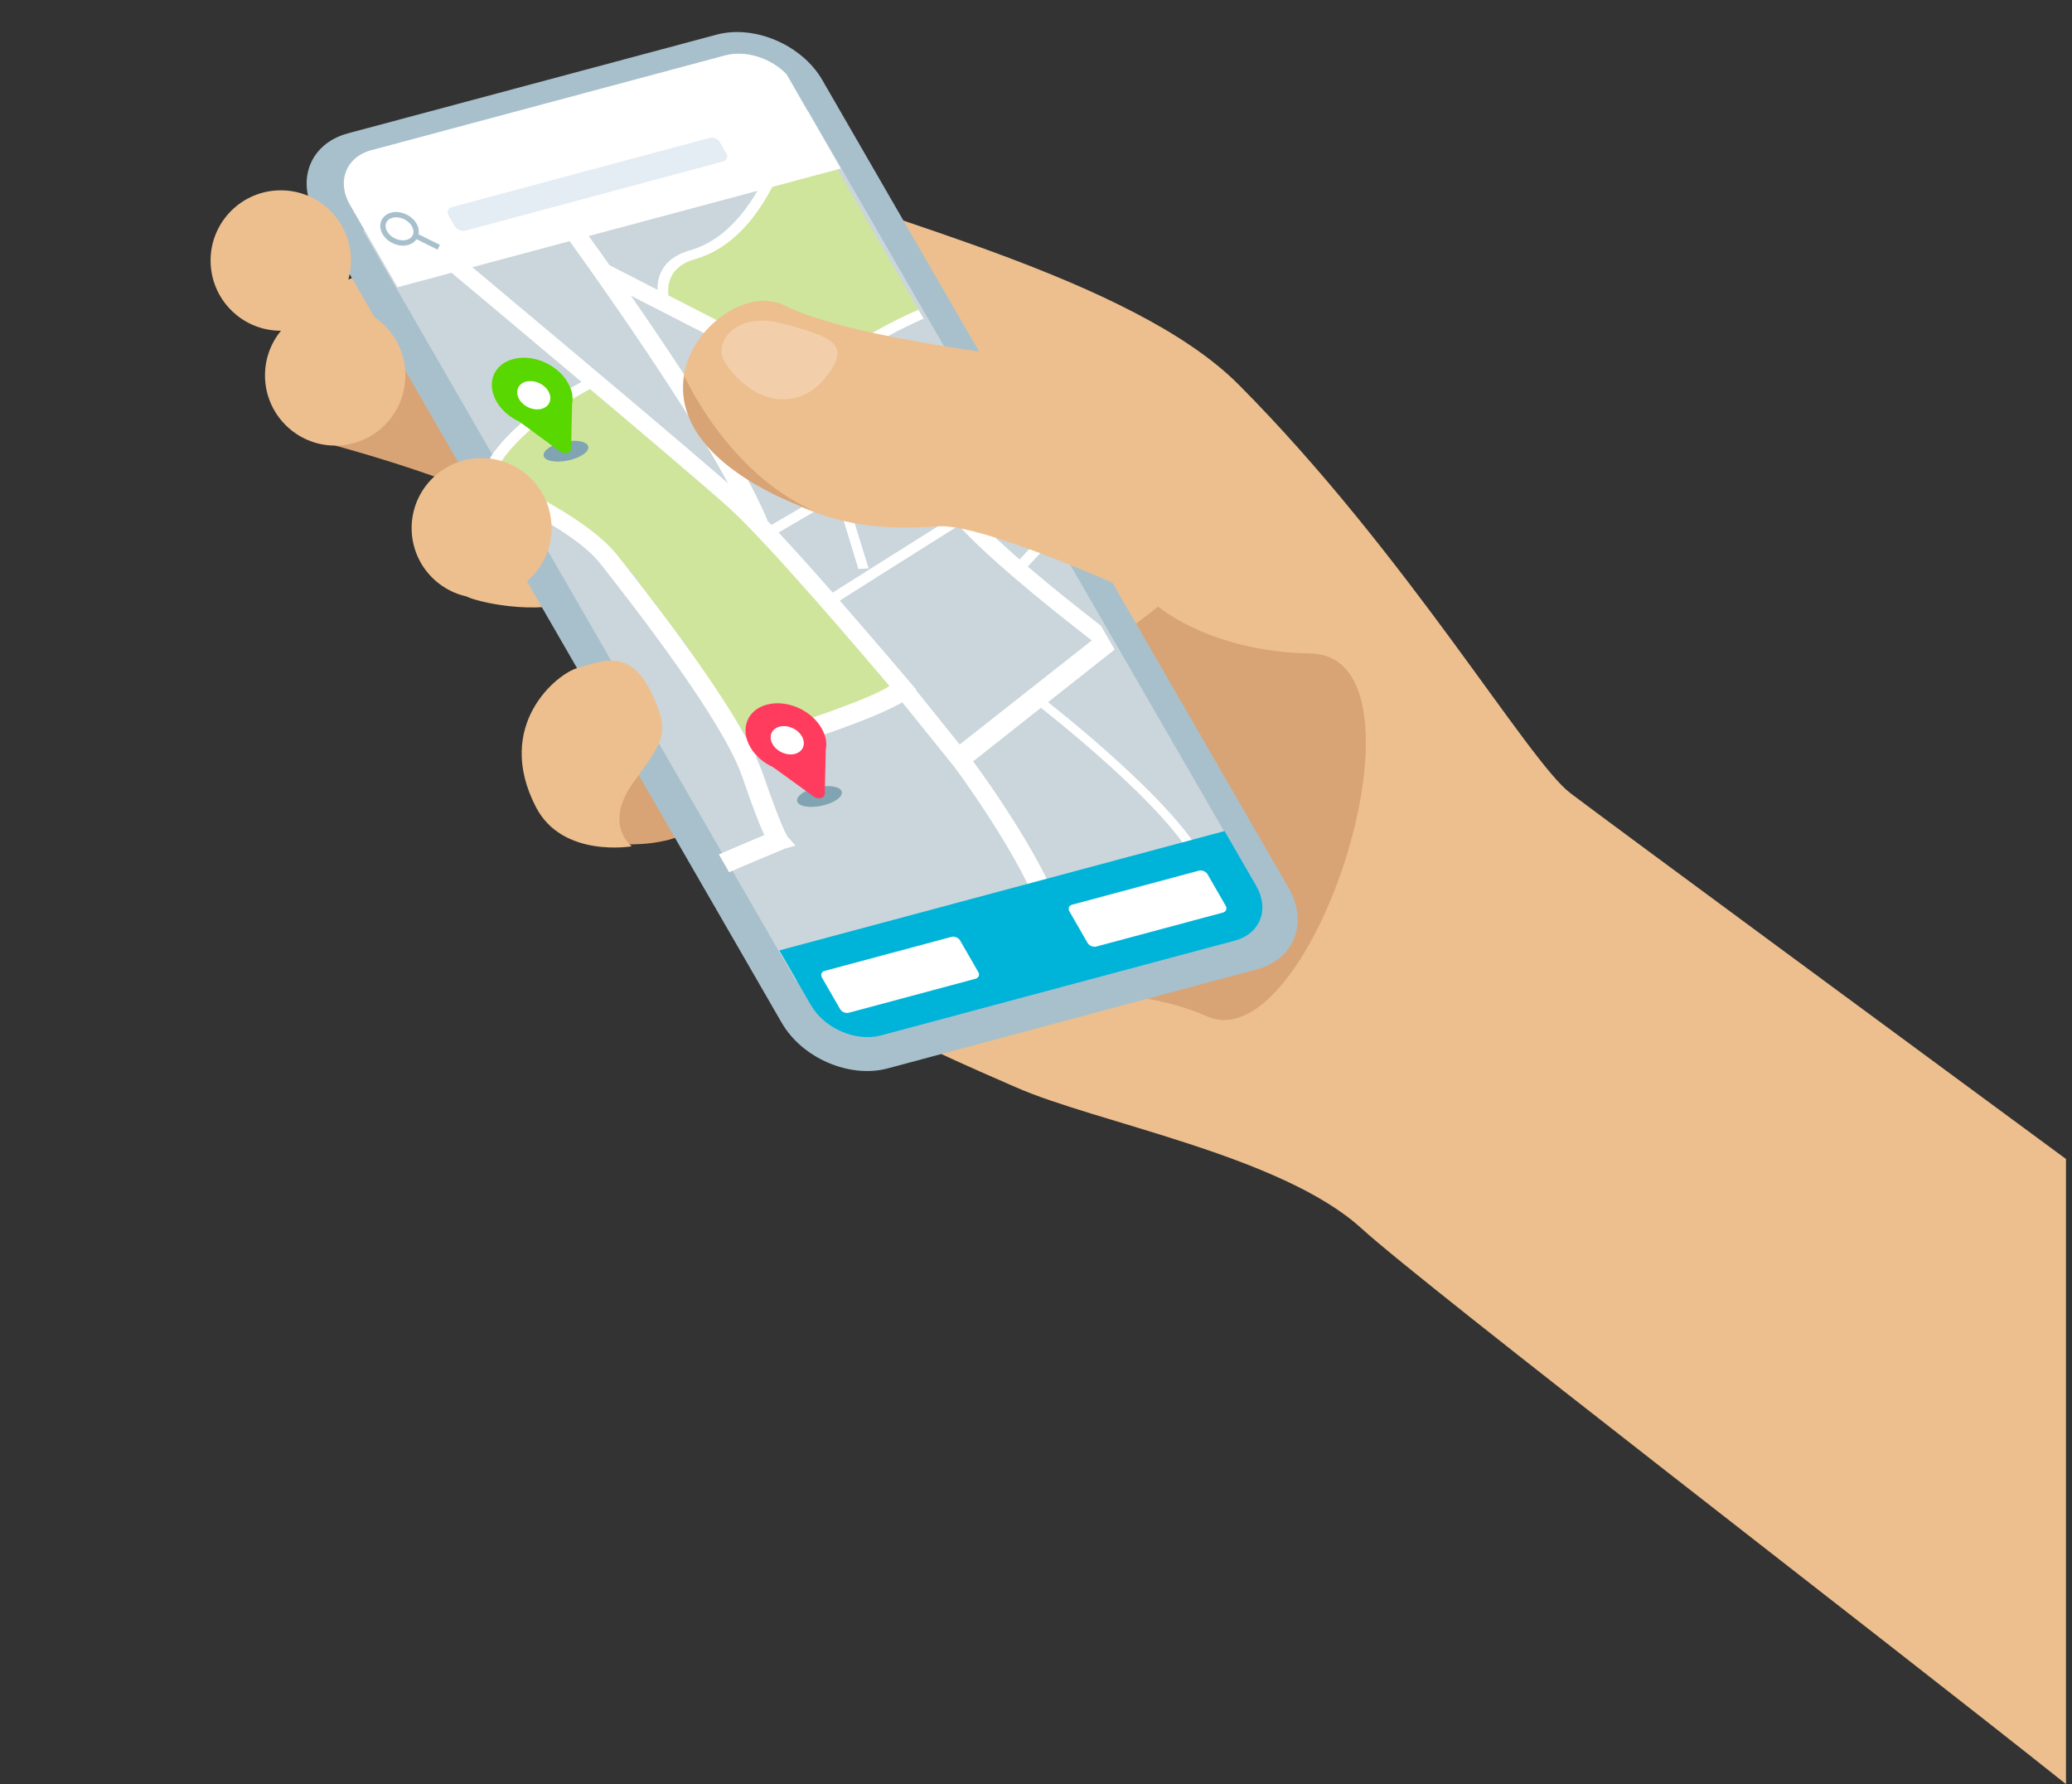 <?xml version="1.0" encoding="utf-8"?>
<!-- Generator: Adobe Illustrator 23.0.3, SVG Export Plug-In . SVG Version: 6.00 Build 0)  -->
<svg version="1.1" id="Layer_1" xmlns="http://www.w3.org/2000/svg" xmlns:xlink="http://www.w3.org/1999/xlink" x="0px" y="0px"
	 viewBox="0 0 826.5 711.6" style="enable-background:new 0 0 826.5 711.6;" xml:space="preserve">
<rect x="0" y="0" width="826.5" height="711.6" fill="#333333" stroke="none"/>
<style type="text/css">
	.st0{fill:#EDBF8E;}
	.st1{fill:#D8A475;}
	.st2{fill:#D2DDE6;}
	.st3{fill:#A8C0CC;}
	.st4{clip-path:url(#SVGID_2_);fill:#CAD6DB;}
	.st5{clip-path:url(#SVGID_4_);fill:#CFE59C;}
	.st6{clip-path:url(#SVGID_6_);fill:#CFE59C;}
	.st7{clip-path:url(#SVGID_8_);fill:#FFFFFF;}
	.st8{clip-path:url(#SVGID_10_);fill:#FFFFFF;}
	.st9{clip-path:url(#SVGID_12_);fill:#FFFFFF;}
	.st10{clip-path:url(#SVGID_14_);fill:#FFFFFF;}
	.st11{clip-path:url(#SVGID_16_);fill:#FFFFFF;}
	.st12{clip-path:url(#SVGID_18_);fill:#FFFFFF;}
	.st13{clip-path:url(#SVGID_20_);fill:#FFFFFF;}
	.st14{clip-path:url(#SVGID_22_);fill:#FFFFFF;}
	.st15{clip-path:url(#SVGID_24_);fill:#FFFFFF;}
	.st16{clip-path:url(#SVGID_26_);fill:#FFFFFF;}
	.st17{clip-path:url(#SVGID_28_);fill:#FFFFFF;}
	.st18{clip-path:url(#SVGID_30_);fill:#FFFFFF;}
	.st19{clip-path:url(#SVGID_32_);fill:#FFFFFF;}
	.st20{clip-path:url(#SVGID_34_);fill:#FFFFFF;}
	.st21{clip-path:url(#SVGID_36_);fill:#FFFFFF;}
	.st22{clip-path:url(#SVGID_38_);fill:#00B4D9;}
	.st23{fill:#FFFFFF;}
	.st24{fill:none;stroke:#A8C0CC;stroke-width:2.122;stroke-miterlimit:10;}
	.st25{fill:#E4EDF4;}
	.st26{fill:#80A4B2;}
	.st27{fill:#FF9200;}
	.st28{fill:#FF3C5E;}
	.st29{fill:#58D700;}
	.st30{opacity:0.25;fill:#FFFFFF;enable-background:new    ;}
</style>
<g>
	<path class="st0" d="M824.1,462.2c-57.5-42.4-178.4-131.3-197.7-145.9c-16.8-12.7-65.4-95.7-132.4-163
		c-42.6-42.8-148.8-66.9-175.8-81.2c-10.8-5.7-49.1-2.8-27.8,38.4c21.4,41.3,58.4,31.3,82.6,39.9s24.2,26.3,37.7,36.3
		s-89.7-28.5-96.8-44.1c-7.1-15.7-148.8-38.4-168-33.5c-19.2,5-26.3,18.5-16.4,27.1c10,8.5-5,23.4,38,27.4
		c22.2,2.1,48.8,48.1,41,59.5c5,4.1,17,7.8,21.5,12.5c9.2-0.4-4.7,25.3,2,31c14.8,12.6,23-20.4,31.4-3.2c3.5,7.2,3.2,11.8,0.6,15
		c12.5,5.1,21,17.5,21.6,31.7c0.3,6.4-1.6,12.4-4.9,17.6c12.8,8.5,26.7,21,40.5,39.4c9,12,22,21.4,25.2,35.6
		c1.5,6.5,45.9,25.2,58.6,30.8c32,14.2,106.1,27.2,138.1,56.4c25.9,23.6,207.6,163.1,281,221.6V462.2z"/>
	<g>
		<path class="st1" d="M462,241.9c0,0,20.7,18,60.7,18.7c52.4,0.9,0.7,163.3-41.3,144.7c-30.1-13.4-63-5.7-96-28.7s-33.3-50-33.3-50
			L462,241.9z"/>
		<path class="st1" d="M133.7,177.7c0,0,74.7,19.9,84.3,36c9.7,16.2,3.7-45.2,3.7-45.2l-24.9-49.3l-33.1,3.3L137,135.9L133.7,177.7z
			"/>
		<path class="st1" d="M224.5,332.2c0.5,1.1,22.8,7.7,42.3,2.7s7-26.5,7-26.5l-24.5-13L224.5,332.2z"/>
		<path class="st0" d="M186,237.7c0.5,1.1,22.8,7.7,42.3,2.7s7-26.5,7-26.5l-24.5-13L186,237.7z"/>
		<g>
			<path class="st2" d="M123.6,71c1.1-9.9,14.5-15.2,16.7-16.1L285.5,16c15-4,33.7,4,41.7,17.9l184.1,318.9c0.7,1.2,1.3,2.4,1.8,3.7
				c0.6,1.9,4.8,16-1.8,21.5c-0.5,0.4-1.1,0.8-1.7,1.1c-2.7,2.8-6.4,5-10.9,6.2l-145.8,39.1c-15,4-33.7-4-41.7-17.9l-184-319
				c-2.7-4.7-3.8-9.4-3.6-13.8C123.5,72.7,123.5,71.8,123.6,71z"/>
			<g>
				<path class="st3" d="M513.9,353.9L328,31.9c-8.1-14-27-22.1-42.1-18.1L138.7,53.2C123.6,57.3,117.9,72,126,86l185.9,322
					c8.1,14,27,22.1,42.1,18.1l147.2-39.5C516.4,382.6,522,367.9,513.9,353.9z"/>
				<g>
					<defs>
						<path id="SVGID_1_" d="M323.1,400.9L138.8,81.5c-5.4-9.3-1.6-19.1,8.5-21.8l141.1-37.8c10.1-2.7,22.6,2.7,28,12l184.4,319.3
							c5.4,9.3,1.6,19.1-8.5,21.8l-21.1,5.7l-1.7-2.9c-3.1-5.4-10.4-8.5-16.2-7l-77.7,20.8c-5.8,1.6-8,7.2-4.9,12.6l1.7,2.9
							l-21.1,5.7C341,415.6,328.5,410.2,323.1,400.9z"/>
					</defs>
					<clipPath id="SVGID_2_">
						<use xlink:href="#SVGID_1_"  style="overflow:visible;"/>
					</clipPath>
					<polygon class="st4" points="309.3,393.3 501.8,341.8 329.1,42.6 136.6,94.2 					"/>
				</g>
				<g>
					<defs>
						<path id="SVGID_3_" d="M315.3,35.1l184.4,319.3c5.4,9.3,1.6,19.1-8.5,21.8L350.1,414c-10.1,2.7-22.6-2.7-28-12L137.8,82.6
							c-5.4-9.3-1.6-19.1,8.5-21.8l21.1-5.7l1.7,2.9c3.1,5.4,10.4,8.5,16.2,7l77.7-20.8c5.8-1.6,8-7.2,4.9-12.6l-1.7-2.9l21.1-5.7
							C297.4,20.3,309.9,25.7,315.3,35.1z"/>
					</defs>
					<clipPath id="SVGID_4_">
						<use xlink:href="#SVGID_3_"  style="overflow:visible;"/>
					</clipPath>
					<path class="st5" d="M328.3,153.3c0,0,9.4-7.9,19.2-17c9.9-9.1,41.5-12.2,23.6-22S333.8,36,323.6,41.5
						c-10.2,5.4-17.8,26.8-24.4,42.6c-6.6,15.8-31.4,19.2-35.5,25.2c-4.1,6,17.4,20.2,17.4,20.2L328.3,153.3z"/>
				</g>
				<g>
					<defs>
						<path id="SVGID_5_" d="M315.3,35.1l184.4,319.3c5.4,9.3,1.6,19.1-8.5,21.8L350.1,414c-10.1,2.7-22.6-2.7-28-12L137.8,82.6
							c-5.4-9.3-1.6-19.1,8.5-21.8l21.1-5.7l1.7,2.9c3.1,5.4,10.4,8.5,16.2,7l77.7-20.8c5.8-1.6,8-7.2,4.9-12.6l-1.7-2.9l21.1-5.7
							C297.4,20.3,309.9,25.7,315.3,35.1z"/>
					</defs>
					<clipPath id="SVGID_6_">
						<use xlink:href="#SVGID_5_"  style="overflow:visible;"/>
					</clipPath>
					<path class="st6" d="M300.6,298c0,0,48.5-12,56.9-22.3c5.1-6.2-32.8-37.6-47.6-55.3c-12.5-14.8-67.7-70.9-73.7-68.2
						c-10.7,4.8-54.9,29.9-35.9,41.5c27.8,16.9,58.9,35.5,54.8,41.5s17.4,20.2,17.4,20.2L300.6,298z"/>
				</g>
				<g>
					<defs>
						<path id="SVGID_7_" d="M315.3,35.1l184.4,319.3c5.4,9.3,1.6,19.1-8.5,21.8L350.1,414c-10.1,2.7-22.6-2.7-28-12L137.8,82.6
							c-5.4-9.3-1.6-19.1,8.5-21.8l21.1-5.7l1.7,2.9c3.1,5.4,10.4,8.5,16.2,7l77.7-20.8c5.8-1.6,8-7.2,4.9-12.6l-1.7-2.9l21.1-5.7
							C297.4,20.3,309.9,25.7,315.3,35.1z"/>
					</defs>
					<clipPath id="SVGID_8_">
						<use xlink:href="#SVGID_7_"  style="overflow:visible;"/>
					</clipPath>
					<path class="st7" d="M286,350l-5.2-6.6c9.9-4.5,19.4-8.4,24.1-10.4c-1.7-3.5-4.4-10.3-8.7-22.9c-7.8-23-44.7-70-56.8-85.4
						c-6.6-8.4-22.8-18.7-46.8-29.7l2.8-6.3c26.1,11.9,43.2,23,51,32.9c21.4,27.2,50.8,66,58.2,87.8c6.4,18.6,9,23.4,9.5,24.2
						l3.2,3.6l-4.4,1.3C312.8,338.7,299.7,343.8,286,350z M314,334L314,334L314,334z"/>
				</g>
				<g>
					<defs>
						<path id="SVGID_9_" d="M315.3,35.1l184.4,319.3c5.4,9.3,1.6,19.1-8.5,21.8L350.1,414c-10.1,2.7-22.6-2.7-28-12L137.8,82.6
							c-5.4-9.3-1.6-19.1,8.5-21.8l21.1-5.7l1.7,2.9c3.1,5.4,10.4,8.5,16.2,7l77.7-20.8c5.8-1.6,8-7.2,4.9-12.6l-1.7-2.9l21.1-5.7
							C297.4,20.3,309.9,25.7,315.3,35.1z"/>
					</defs>
					<clipPath id="SVGID_10_">
						<use xlink:href="#SVGID_9_"  style="overflow:visible;"/>
					</clipPath>
					<path class="st8" d="M364.1,276.7l1.3-1.8l-1.8-2.1c-2.1-2.4-48.6-57.7-66.9-74.5c-18.3-16.6-110.1-93.2-114-96.5l-5.3,4.7
						c0.9,0.8,95.5,79.8,113.6,96.2c15.7,14.3,54.3,59.6,63.8,70.9c-7.3,4.9-35.2,14.6-60.8,22.2l4.2,7
						C308.2,299.7,358.6,284.5,364.1,276.7z"/>
				</g>
				<g>
					<defs>
						<path id="SVGID_11_" d="M315.3,35.1l184.4,319.3c5.4,9.3,1.6,19.1-8.5,21.8L350.1,414c-10.1,2.7-22.6-2.7-28-12L137.8,82.6
							c-5.4-9.3-1.6-19.1,8.5-21.8l21.1-5.7l1.7,2.9c3.1,5.4,10.4,8.5,16.2,7l77.7-20.8c5.8-1.6,8-7.2,4.9-12.6l-1.7-2.9l21.1-5.7
							C297.4,20.3,309.9,25.7,315.3,35.1z"/>
					</defs>
					<clipPath id="SVGID_12_">
						<use xlink:href="#SVGID_11_"  style="overflow:visible;"/>
					</clipPath>
					<path class="st9" d="M223.8,79l-7,2.8c0.6,0.9,65.3,88.2,81.3,126.7l8-1.1C289.8,168.1,226.5,82.6,223.8,79z"/>
				</g>
				<g>
					<defs>
						<path id="SVGID_13_" d="M315.3,35.1l184.4,319.3c5.4,9.3,1.6,19.1-8.5,21.8L350.1,414c-10.1,2.7-22.6-2.7-28-12L137.8,82.6
							c-5.4-9.3-1.6-19.1,8.5-21.8l21.1-5.7l1.7,2.9c3.1,5.4,10.4,8.5,16.2,7l77.7-20.8c5.8-1.6,8-7.2,4.9-12.6l-1.7-2.9l21.1-5.7
							C297.4,20.3,309.9,25.7,315.3,35.1z"/>
					</defs>
					<clipPath id="SVGID_14_">
						<use xlink:href="#SVGID_13_"  style="overflow:visible;"/>
					</clipPath>
					<polygon class="st10" points="329.4,150 243,105.7 239.7,111.8 315.1,150.4 283.6,175.7 290.2,181.5 					"/>
				</g>
				<g>
					<defs>
						<path id="SVGID_15_" d="M315.3,35.1l184.4,319.3c5.4,9.3,1.6,19.1-8.5,21.8L350.1,414c-10.1,2.7-22.6-2.7-28-12L137.8,82.6
							c-5.4-9.3-1.6-19.1,8.5-21.8l21.1-5.7l1.7,2.9c3.1,5.4,10.4,8.5,16.2,7l77.7-20.8c5.8-1.6,8-7.2,4.9-12.6l-1.7-2.9l21.1-5.7
							C297.4,20.3,309.9,25.7,315.3,35.1z"/>
					</defs>
					<clipPath id="SVGID_16_">
						<use xlink:href="#SVGID_15_"  style="overflow:visible;"/>
					</clipPath>
					<path class="st11" d="M448.1,256.3l-3.9-2.9c-0.4-0.3-37.5-28.3-54-45.8c-12.3-13.1-27.7-28-38.4-38.1
						c-22.3-21-22.3-21-25-20.9l-3.1,1.9c-0.3,0.7-0.5,2.2,1.2,3.9l6.1-3.9c1.4,1.4,1.7,3.5,0.1,4.7c-1.6,1.3-4.1,0.7-5.6-0.4
						c1.9,1.5,36.1,32.7,58.6,56.6c14.1,14.9,41.3,36.2,51.4,44l-52.7,41.5l-19.3-24l-6.8,3.2l25.8,32L448.1,256.3z"/>
				</g>
				<g>
					<defs>
						<path id="SVGID_17_" d="M315.3,35.1l184.4,319.3c5.4,9.3,1.6,19.1-8.5,21.8L350.1,414c-10.1,2.7-22.6-2.7-28-12L137.8,82.6
							c-5.4-9.3-1.6-19.1,8.5-21.8l21.1-5.7l1.7,2.9c3.1,5.4,10.4,8.5,16.2,7l77.7-20.8c5.8-1.6,8-7.2,4.9-12.6l-1.7-2.9l21.1-5.7
							C297.4,20.3,309.9,25.7,315.3,35.1z"/>
					</defs>
					<clipPath id="SVGID_18_">
						<use xlink:href="#SVGID_17_"  style="overflow:visible;"/>
					</clipPath>
					<path class="st12" d="M386.1,300.9l-6.9,2.9c0.4,0.4,30.2,40.6,36.3,62.7l8.4-0.2C417.4,342.8,387.6,302.6,386.1,300.9z"/>
				</g>
				<g>
					<defs>
						<path id="SVGID_19_" d="M315.3,35.1l184.4,319.3c5.4,9.3,1.6,19.1-8.5,21.8L350.1,414c-10.1,2.7-22.6-2.7-28-12L137.8,82.6
							c-5.4-9.3-1.6-19.1,8.5-21.8l21.1-5.7l1.7,2.9c3.1,5.4,10.4,8.5,16.2,7l77.7-20.8c5.8-1.6,8-7.2,4.9-12.6l-1.7-2.9l21.1-5.7
							C297.4,20.3,309.9,25.7,315.3,35.1z"/>
					</defs>
					<clipPath id="SVGID_20_">
						<use xlink:href="#SVGID_19_"  style="overflow:visible;"/>
					</clipPath>
					<path class="st13" d="M384.3,208.4l-2.9-3.1c-2.2,1.4-53.8,33.9-55.1,34.7l3.2,3C330.5,242.3,365.8,220,384.3,208.4z"/>
				</g>
				<g>
					<defs>
						<path id="SVGID_21_" d="M315.3,35.1l184.4,319.3c5.4,9.3,1.6,19.1-8.5,21.8L350.1,414c-10.1,2.7-22.6-2.7-28-12L137.8,82.6
							c-5.4-9.3-1.6-19.1,8.5-21.8l21.1-5.7l1.7,2.9c3.1,5.4,10.4,8.5,16.2,7l77.7-20.8c5.8-1.6,8-7.2,4.9-12.6l-1.7-2.9l21.1-5.7
							C297.4,20.3,309.9,25.7,315.3,35.1z"/>
					</defs>
					<clipPath id="SVGID_22_">
						<use xlink:href="#SVGID_21_"  style="overflow:visible;"/>
					</clipPath>
					<path class="st14" d="M235.9,154.9l-2.8-3.2c-0.3,0.2-8.2,4.1-17.3,10.8c-12.2,8.9-20.2,17.8-23.8,26.7l4.1,1.8
						C204.3,171,235.5,155,235.9,154.9z"/>
				</g>
				<g>
					<defs>
						<path id="SVGID_23_" d="M315.3,35.1l184.4,319.3c5.4,9.3,1.6,19.1-8.5,21.8L350.1,414c-10.1,2.7-22.6-2.7-28-12L137.8,82.6
							c-5.4-9.3-1.6-19.1,8.5-21.8l21.1-5.7l1.7,2.9c3.1,5.4,10.4,8.5,16.2,7l77.7-20.8c5.8-1.6,8-7.2,4.9-12.6l-1.7-2.9l21.1-5.7
							C297.4,20.3,309.9,25.7,315.3,35.1z"/>
					</defs>
					<clipPath id="SVGID_24_">
						<use xlink:href="#SVGID_23_"  style="overflow:visible;"/>
					</clipPath>
					<path class="st15" d="M376.6,123.7l-2.4-3.4c-1.5,0.5-35.2,13.4-46.7,29l3.8,2.3C342.3,136.7,376.3,123.7,376.6,123.7z"/>
				</g>
				<g>
					<defs>
						<path id="SVGID_25_" d="M315.3,35.1l184.4,319.3c5.4,9.3,1.6,19.1-8.5,21.8L350.1,414c-10.1,2.7-22.6-2.7-28-12L137.8,82.6
							c-5.4-9.3-1.6-19.1,8.5-21.8l21.1-5.7l1.7,2.9c3.1,5.4,10.4,8.5,16.2,7l77.7-20.8c5.8-1.6,8-7.2,4.9-12.6l-1.7-2.9l21.1-5.7
							C297.4,20.3,309.9,25.7,315.3,35.1z"/>
					</defs>
					<clipPath id="SVGID_26_">
						<use xlink:href="#SVGID_25_"  style="overflow:visible;"/>
					</clipPath>
					<path class="st16" d="M360.1,183.6l-2.8-3.1c0,0-50.1,29.1-51.8,30.1l2.8,3.1C310,212.6,360.1,183.6,360.1,183.6z"/>
				</g>
				<g>
					<defs>
						<path id="SVGID_27_" d="M131.6,156.6l376.8-17.6c11-0.5,22.4,6.9,25.4,16.7l41.7,136.1c3,9.7-3.5,18-14.6,18.5l-376.8,17.6
							c-11,0.5-22.4-6.9-25.4-16.7l-6.3-20.4l3.4-0.2c6.4-0.3,10.2-5.1,8.5-10.7l-23-74.9c-1.7-5.6-8.3-10-14.7-9.7l-3.4,0.2
							l-6.3-20.4C114.1,165.4,120.6,157.2,131.6,156.6z"/>
					</defs>
					<clipPath id="SVGID_28_">
						<use xlink:href="#SVGID_27_"  style="overflow:visible;"/>
					</clipPath>
					<polygon class="st17" points="333.9,199 342.4,226.9 346.5,226.7 337.9,198.9 					"/>
				</g>
				<g>
					<defs>
						<path id="SVGID_29_" d="M315.3,35.1l184.4,319.3c5.4,9.3,1.6,19.1-8.5,21.8L350.1,414c-10.1,2.7-22.6-2.7-28-12L137.8,82.6
							c-5.4-9.3-1.6-19.1,8.5-21.8l21.1-5.7l1.7,2.9c3.1,5.4,10.4,8.5,16.2,7l77.7-20.8c5.8-1.6,8-7.2,4.9-12.6l-1.7-2.9l21.1-5.7
							C297.4,20.3,309.9,25.7,315.3,35.1z"/>
					</defs>
					<clipPath id="SVGID_30_">
						<use xlink:href="#SVGID_29_"  style="overflow:visible;"/>
					</clipPath>
					<path class="st18" d="M409.7,226.3c3.5-4,11.6-13.1,18.3-14.4l-1.7-3.5c-7.9,1.5-16.1,10.9-20.2,15.4c-0.7,0.7-1.3,1.5-1.6,1.7
						l1.6,1.5l-1.6-1.5l3.2,3C408,228.3,408.6,227.8,409.7,226.3z"/>
				</g>
				<g>
					<defs>
						<path id="SVGID_31_" d="M315.3,35.1l184.4,319.3c5.4,9.3,1.6,19.1-8.5,21.8L350.1,414c-10.1,2.7-22.6-2.7-28-12L137.8,82.6
							c-5.4-9.3-1.6-19.1,8.5-21.8l21.1-5.7l1.7,2.9c3.1,5.4,10.4,8.5,16.2,7l77.7-20.8c5.8-1.6,8-7.2,4.9-12.6l-1.7-2.9l21.1-5.7
							C297.4,20.3,309.9,25.7,315.3,35.1z"/>
					</defs>
					<clipPath id="SVGID_32_">
						<use xlink:href="#SVGID_31_"  style="overflow:visible;"/>
					</clipPath>
					<path class="st19" d="M277.4,103.3c14.1-4.1,25.6-16.3,34.2-36.2c6.3-14.6,8.6-28.4,8.6-28.5l-4.2-1.2
						c0,0.5-9.1,53.4-40.7,62.4c-18.7,5.3-11.8,22.5-11.7,22.7l4-0.5C267.4,121.3,262,107.6,277.4,103.3z"/>
				</g>
				<g>
					<defs>
						<path id="SVGID_33_" d="M315.3,35.1l184.4,319.3c5.4,9.3,1.6,19.1-8.5,21.8L350.1,414c-10.1,2.7-22.6-2.7-28-12L137.8,82.6
							c-5.4-9.3-1.6-19.1,8.5-21.8l21.1-5.7l1.7,2.9c3.1,5.4,10.4,8.5,16.2,7l77.7-20.8c5.8-1.6,8-7.2,4.9-12.6l-1.7-2.9l21.1-5.7
							C297.4,20.3,309.9,25.7,315.3,35.1z"/>
					</defs>
					<clipPath id="SVGID_34_">
						<use xlink:href="#SVGID_33_"  style="overflow:visible;"/>
					</clipPath>
					<path class="st20" d="M416.1,278.5l-2.5,2.5c0.5,0.4,54.1,41.9,63.7,64.3l4-0.5C471.1,321.2,418.3,280.2,416.1,278.5z"/>
				</g>
				<g>
					<defs>
						<path id="SVGID_35_" d="M323.9,401L139.6,81.7c-5.4-9.3-1.6-19.1,8.5-21.8l141.1-37.8c10.1-2.7,22.6,2.7,28,12l184.4,319.3
							c5.4,9.3,1.6,19.1-8.5,21.8l-21.1,5.7l-1.7-2.9c-3.1-5.4-10.4-8.5-16.2-7l-77.7,20.8c-5.8,1.6-8,7.2-4.9,12.6l1.7,2.9
							l-21.1,5.7C341.9,415.8,329.3,410.4,323.9,401z"/>
					</defs>
					<clipPath id="SVGID_36_">
						<use xlink:href="#SVGID_35_"  style="overflow:visible;"/>
					</clipPath>
					<polygon class="st21" points="152.4,116.2 335.4,67.2 305.4,15.1 122.4,64.2 					"/>
				</g>
				<g>
					<defs>
						<path id="SVGID_37_" d="M316.8,34l184.3,319.3c5.4,9.3,1.6,19.1-8.5,21.8l-141.1,37.8c-10.1,2.7-22.6-2.7-28-12L139.2,81.5
							c-5.4-9.3-1.6-19.1,8.5-21.8l21.2-5.7l1.7,2.9c3.1,5.4,10.4,8.5,16.2,7l77.7-20.8c5.8-1.6,8-7.2,4.9-12.6l-1.7-2.9l21.2-5.7
							C298.8,19.2,311.4,24.6,316.8,34z"/>
					</defs>
					<clipPath id="SVGID_38_">
						<use xlink:href="#SVGID_37_"  style="overflow:visible;"/>
					</clipPath>
					<polygon class="st22" points="491.9,330.5 304.6,380.7 329.6,424.2 517,374 					"/>
				</g>
				
					<ellipse transform="matrix(0.441 -0.897 0.897 0.441 109.076 251.079)" class="st23" cx="256.2" cy="37.9" rx="2.4" ry="3.1"/>
				
					<ellipse transform="matrix(0.441 -0.897 0.897 0.441 7.267 194.017)" class="st24" cx="159.4" cy="91.2" rx="5.3" ry="6.9"/>
				<line class="st24" x1="175" y1="98.6" x2="166.3" y2="94.3"/>
				<path class="st23" d="M488.9,361.2l-7.2-12.5c-0.6-1.1-2.2-1.8-3.4-1.5l-50.7,13.6c-1.2,0.3-1.7,1.5-1,2.7l7.2,12.5
					c0.6,1.1,2.2,1.8,3.4,1.5l50.7-13.6C489.1,363.5,489.6,362.3,488.9,361.2z"/>
				<path class="st23" d="M390.2,387.6l-7.2-12.5c-0.6-1.1-2.2-1.8-3.4-1.5l-50.7,13.6c-1.2,0.3-1.7,1.5-1,2.7l7.2,12.5
					c0.6,1.1,2.2,1.8,3.4,1.5l50.7-13.6C390.4,389.9,390.9,388.7,390.2,387.6z"/>
				<path class="st25" d="M289.7,61.1l-2.5-4.3c-0.8-1.4-2.7-2.2-4.2-1.8L180.2,82.6c-1.5,0.4-2.1,1.9-1.3,3.3l2.5,4.3
					c0.8,1.4,2.7,2.2,4.2,1.8l102.8-27.6C289.9,64,290.5,62.5,289.7,61.1z"/>
				
					<ellipse transform="matrix(0.979 -0.202 0.202 0.979 -27.446 79.025)" class="st26" cx="372.7" cy="173.7" rx="9.1" ry="3.8"/>
				<path class="st27" d="M375.2,151.2c0.1,1.3,0.2,2.5-0.1,3.7l-0.4,17.5c0,2-2.6,2.6-4.5,1.2L354,161.9c-3.8-1.7-7-4.5-9-7.9
					c-4.2-7.3-1.3-14.9,6.6-17c7.9-2.1,17.6,2.1,21.8,9.4c0.9,1.6,1.5,3.2,1.8,4.7l0,0L375.2,151.2z"/>
				
					<ellipse transform="matrix(0.441 -0.897 0.897 0.441 65.245 407.344)" class="st23" cx="359.7" cy="151.3" rx="5.3" ry="6.9"/>
				
					<ellipse transform="matrix(0.979 -0.202 0.202 0.979 -57.511 72.784)" class="st26" cx="327.1" cy="317.6" rx="9.1" ry="3.8"/>
				<path class="st28" d="M329.5,295.2c0.1,1.3,0.2,2.5-0.1,3.7l-0.4,17.5c0,2-2.6,2.6-4.5,1.2l-16.2-11.7c-3.8-1.7-7-4.5-9-7.9
					c-4.2-7.3-1.3-14.9,6.6-17c7.9-2.1,17.6,2.1,21.8,9.4c0.9,1.6,1.5,3.2,1.8,4.7l0,0L329.5,295.2z"/>
				
					<ellipse transform="matrix(0.441 -0.897 0.897 0.441 -89.332 446.868)" class="st23" cx="314.2" cy="295.2" rx="5.3" ry="6.9"/>
				
					<ellipse transform="matrix(0.979 -0.202 0.202 0.979 -31.737 49.444)" class="st26" cx="225.9" cy="179.9" rx="9.1" ry="3.8"/>
				<path class="st29" d="M228.3,157.6c0.1,1.3,0.2,2.5-0.1,3.7l-0.4,17.5c0,2-2.6,2.6-4.5,1.2l-16.2-11.9c-3.8-1.7-7-4.5-9-7.9
					c-4.2-7.3-1.3-14.9,6.6-17c7.9-2.1,17.6,2.1,21.8,9.4c0.9,1.6,1.5,3.2,1.8,4.7l0,0L228.3,157.6z"/>
				
					<ellipse transform="matrix(0.441 -0.897 0.897 0.441 -22.383 279.176)" class="st23" cx="213" cy="157.6" rx="5.3" ry="6.9"/>
			</g>
		</g>
		<path class="st0" d="M431.6,146c-22.4-3.6-91.4-10.6-118.7-24.2c-22-11-62,29.9-26.2,59.5c35.9,29.6,62.4,30.2,88.1,28.6
			c19.2-1.2,94.6,33.1,99.6,37.3l30.2-51.8l-17.7-41.5C455.9,138.4,453.5,149.5,431.6,146z"/>
		<circle class="st0" cx="112" cy="103.9" r="28"/>
		<circle class="st0" cx="192.1" cy="210.6" r="27.9"/>
		<path class="st30" d="M289.2,144.6c-5.1-7.5,3.9-20.8,23.2-15.5c19.3,5.3,28.5,8,15.8,22.7C319.3,162.2,302,163.3,289.2,144.6z"/>
		<path class="st0" d="M230.4,266.4c8-2.1,20.3-8.6,28.9,8.8c8.6,17.4,5.4,20-6.7,36.9s-0.6,25.4-0.6,25.4s-27.6,4.8-38.2-15.6
			C196.8,289.1,222.4,268.5,230.4,266.4z"/>
		<circle class="st0" cx="133.7" cy="149.7" r="28"/>
		<path class="st1" d="M273,149.9c0,0,16.8,38.3,51.5,53.8C324.5,203.7,267.1,185.7,273,149.9z"/>
	</g>
</g>
</svg>
